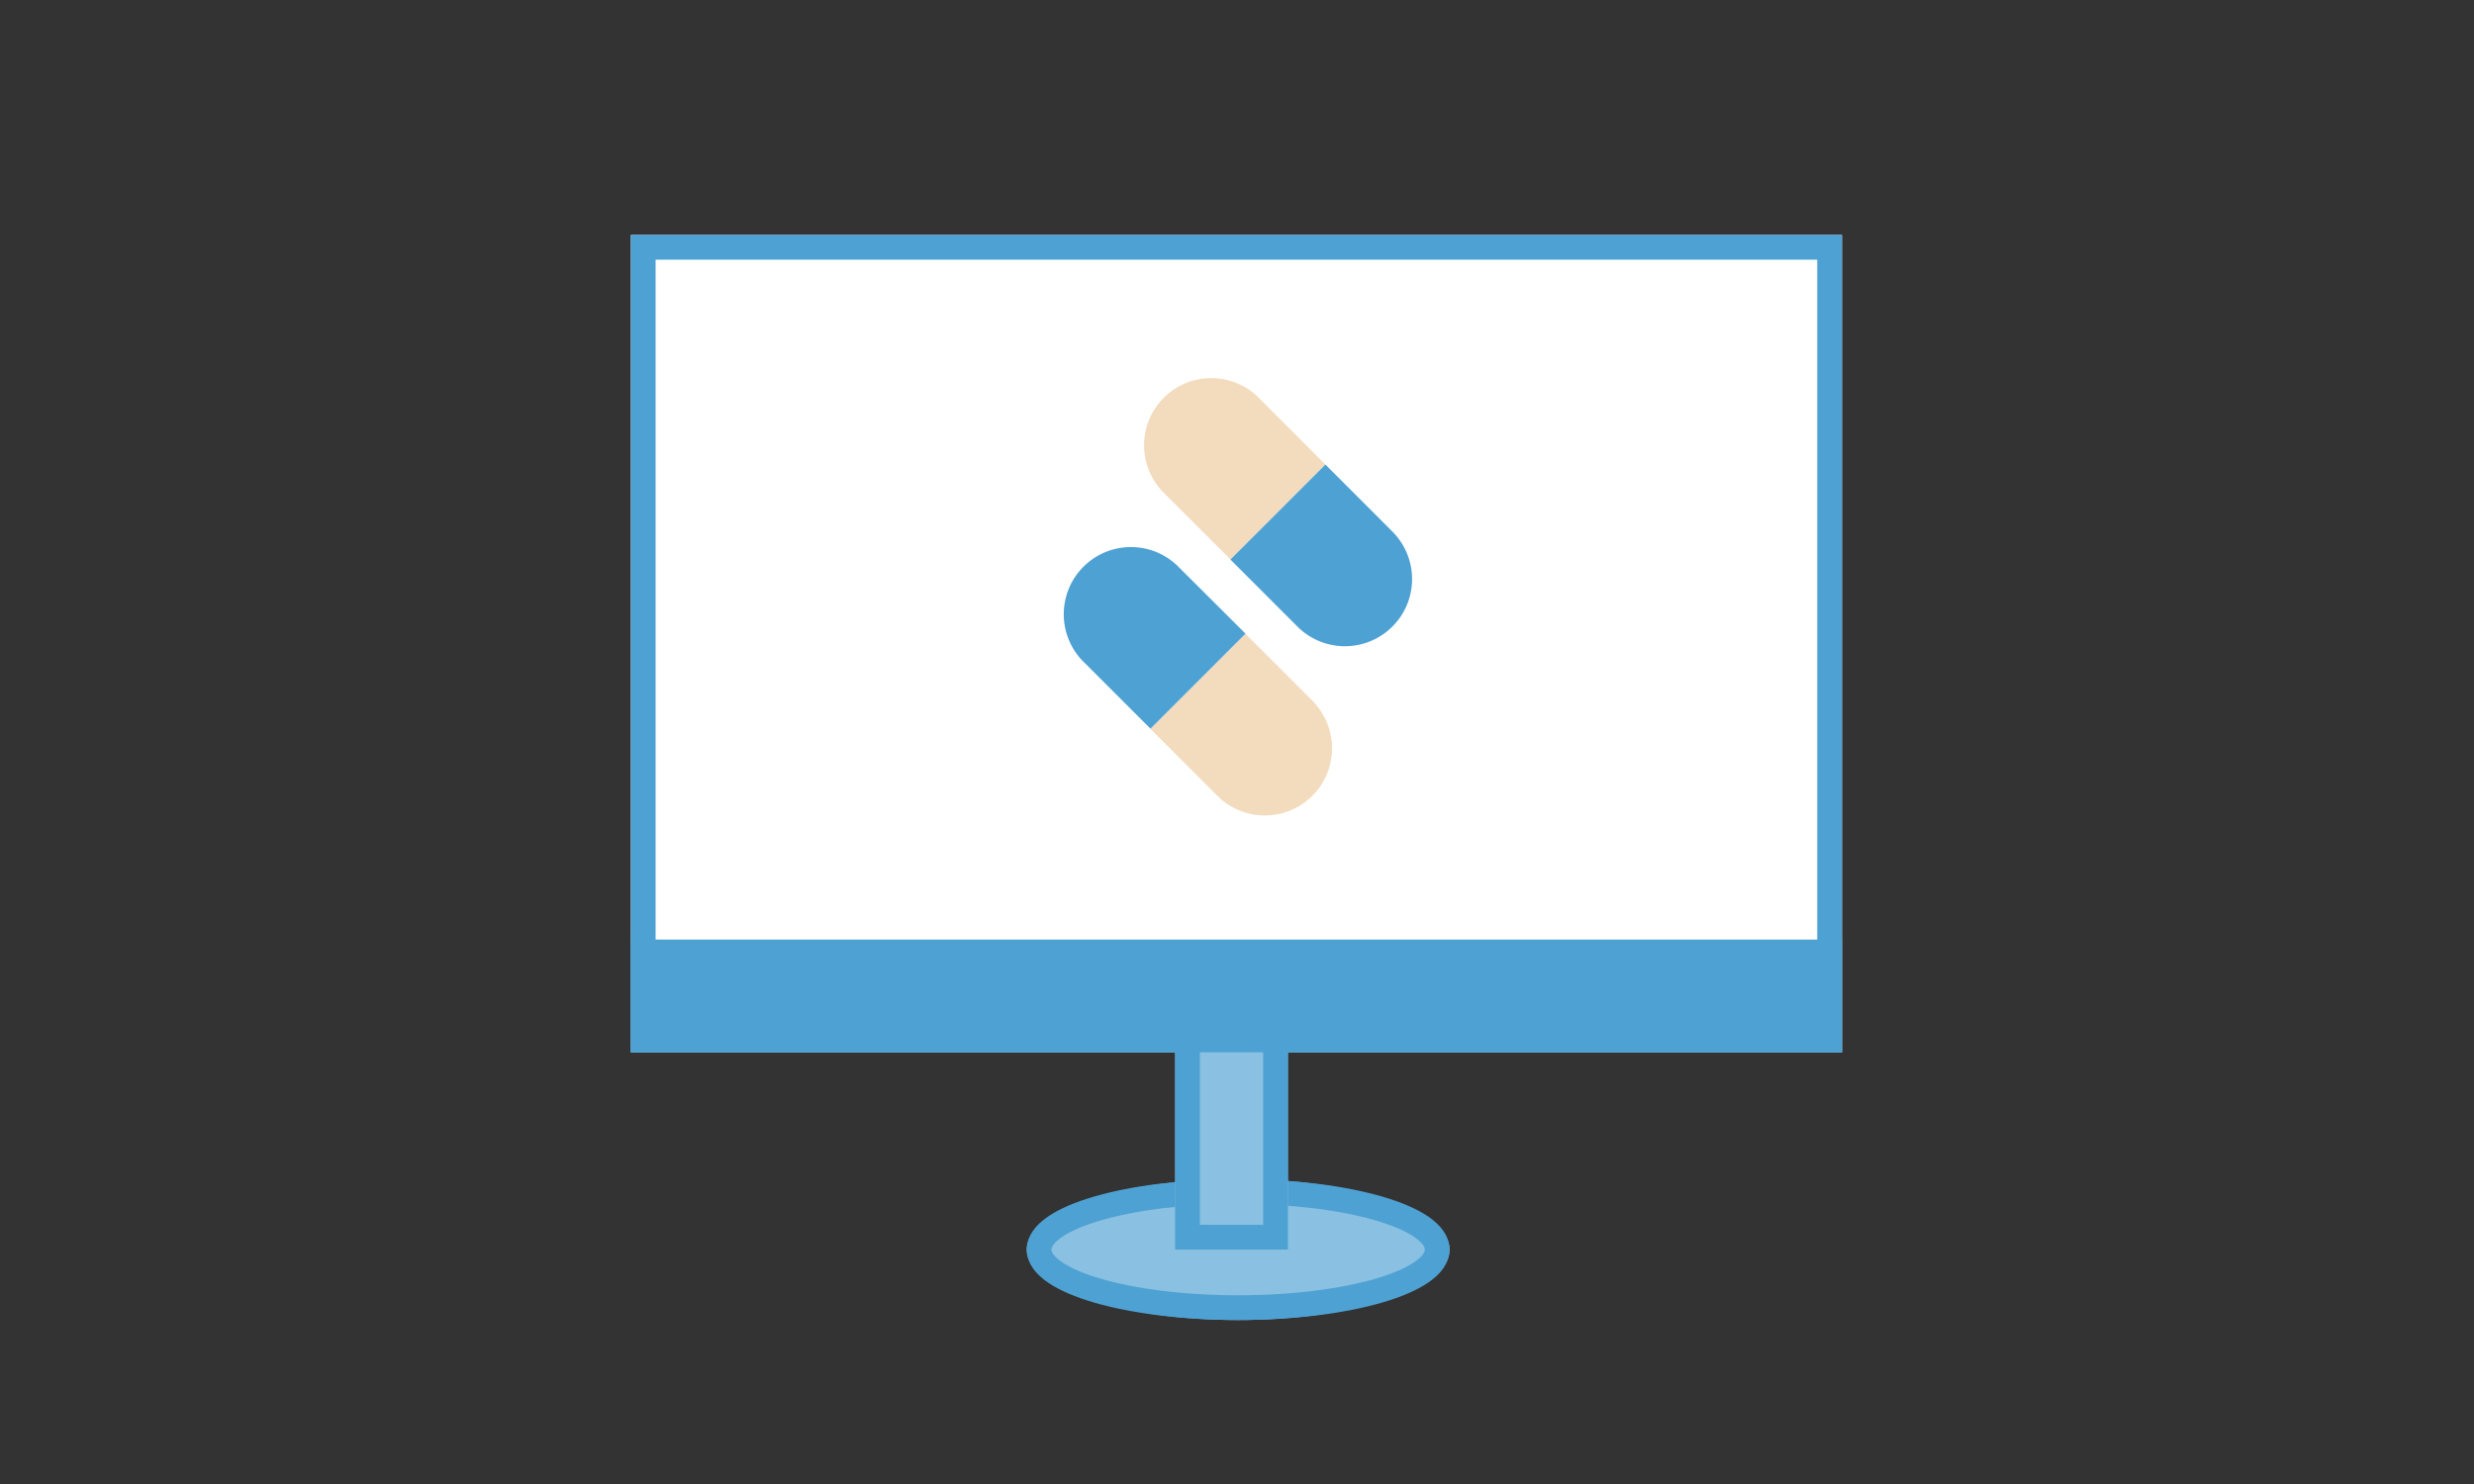 <svg xmlns="http://www.w3.org/2000/svg" width="200" height="120" viewBox="0 0 200 120">
  <rect x="0" y="0" width="200" height="120" fill="#333333" stroke="none"/>
  <g id="グループ化_1335" data-name="グループ化 1335" transform="translate(-721 -159)">
    <rect id="長方形_958" data-name="長方形 958" width="200" height="120" transform="translate(721 159)" fill="#fff" opacity="0"/>
    <g id="groupware02" transform="translate(-6 -7.259)">
      <g id="グループ化_118" data-name="グループ化 118" transform="translate(-262 -1102)">
        <g id="グループ化_100" data-name="グループ化 100" transform="translate(0 68)">
          <g id="楕円形_1" data-name="楕円形 1" transform="translate(1072 1295.605)" fill="#8ac0e1" stroke="#4ea1d3" stroke-width="2">
            <ellipse cx="17.092" cy="5.697" rx="17.092" ry="5.697" stroke="none"/>
            <ellipse cx="17.092" cy="5.697" rx="16.092" ry="4.697" fill="none"/>
          </g>
          <g id="長方形_31" data-name="長方形 31" transform="translate(1040 1219.259)" fill="#fff" stroke="#4ea1d3" stroke-width="2">
            <rect width="97.905" height="66.091" stroke="none"/>
            <rect x="1" y="1" width="95.905" height="64.091" fill="none"/>
          </g>
          <g id="長方形_32" data-name="長方形 32" transform="translate(1084 1283.071)" fill="#8ac0e1" stroke="#4ea1d3" stroke-width="2">
            <rect width="9.116" height="18.232" stroke="none"/>
            <rect x="1" y="1" width="7.116" height="16.232" fill="none"/>
          </g>
          <rect id="長方形_33" data-name="長方形 33" width="97.905" height="9.116" transform="translate(1040 1276.234)" fill="#4ea1d3"/>
          <g id="pills" transform="translate(1075 1230.826)">
            <g id="Layer_2_31_">
              <g id="グループ化_4" data-name="グループ化 4">
                <path id="パス_4" data-name="パス 4" d="M141.961,256.621l-5.549-5.549-7.683,7.683,5.549,5.549h0a5.431,5.431,0,0,0,7.676-7.676Z" transform="translate(-121.733 -230.392)" fill="#f3dbbd"/>
                <path id="パス_5" data-name="パス 5" d="M52.913,167.571h0a5.431,5.431,0,0,0-7.676,7.676h0l5.549,5.549,7.683-7.683Z" transform="translate(-43.782 -152.44)" fill="#4ea1d3"/>
                <path id="パス_6" data-name="パス 6" d="M131.473,1.448h0A5.431,5.431,0,0,0,123.8,9.124h0l5.549,5.549L137.022,7Z" transform="translate(-115.871)" fill="#f3dbbd"/>
                <path id="パス_7" data-name="パス 7" d="M220.518,90.5h0l-5.549-5.549L207.29,92.63l5.549,5.549h0a5.431,5.431,0,0,0,7.676-7.676Z" transform="translate(-193.822 -77.95)" fill="#4ea1d3"/>
              </g>
            </g>
          </g>
        </g>
      </g>
    </g>
  </g>
</svg>

